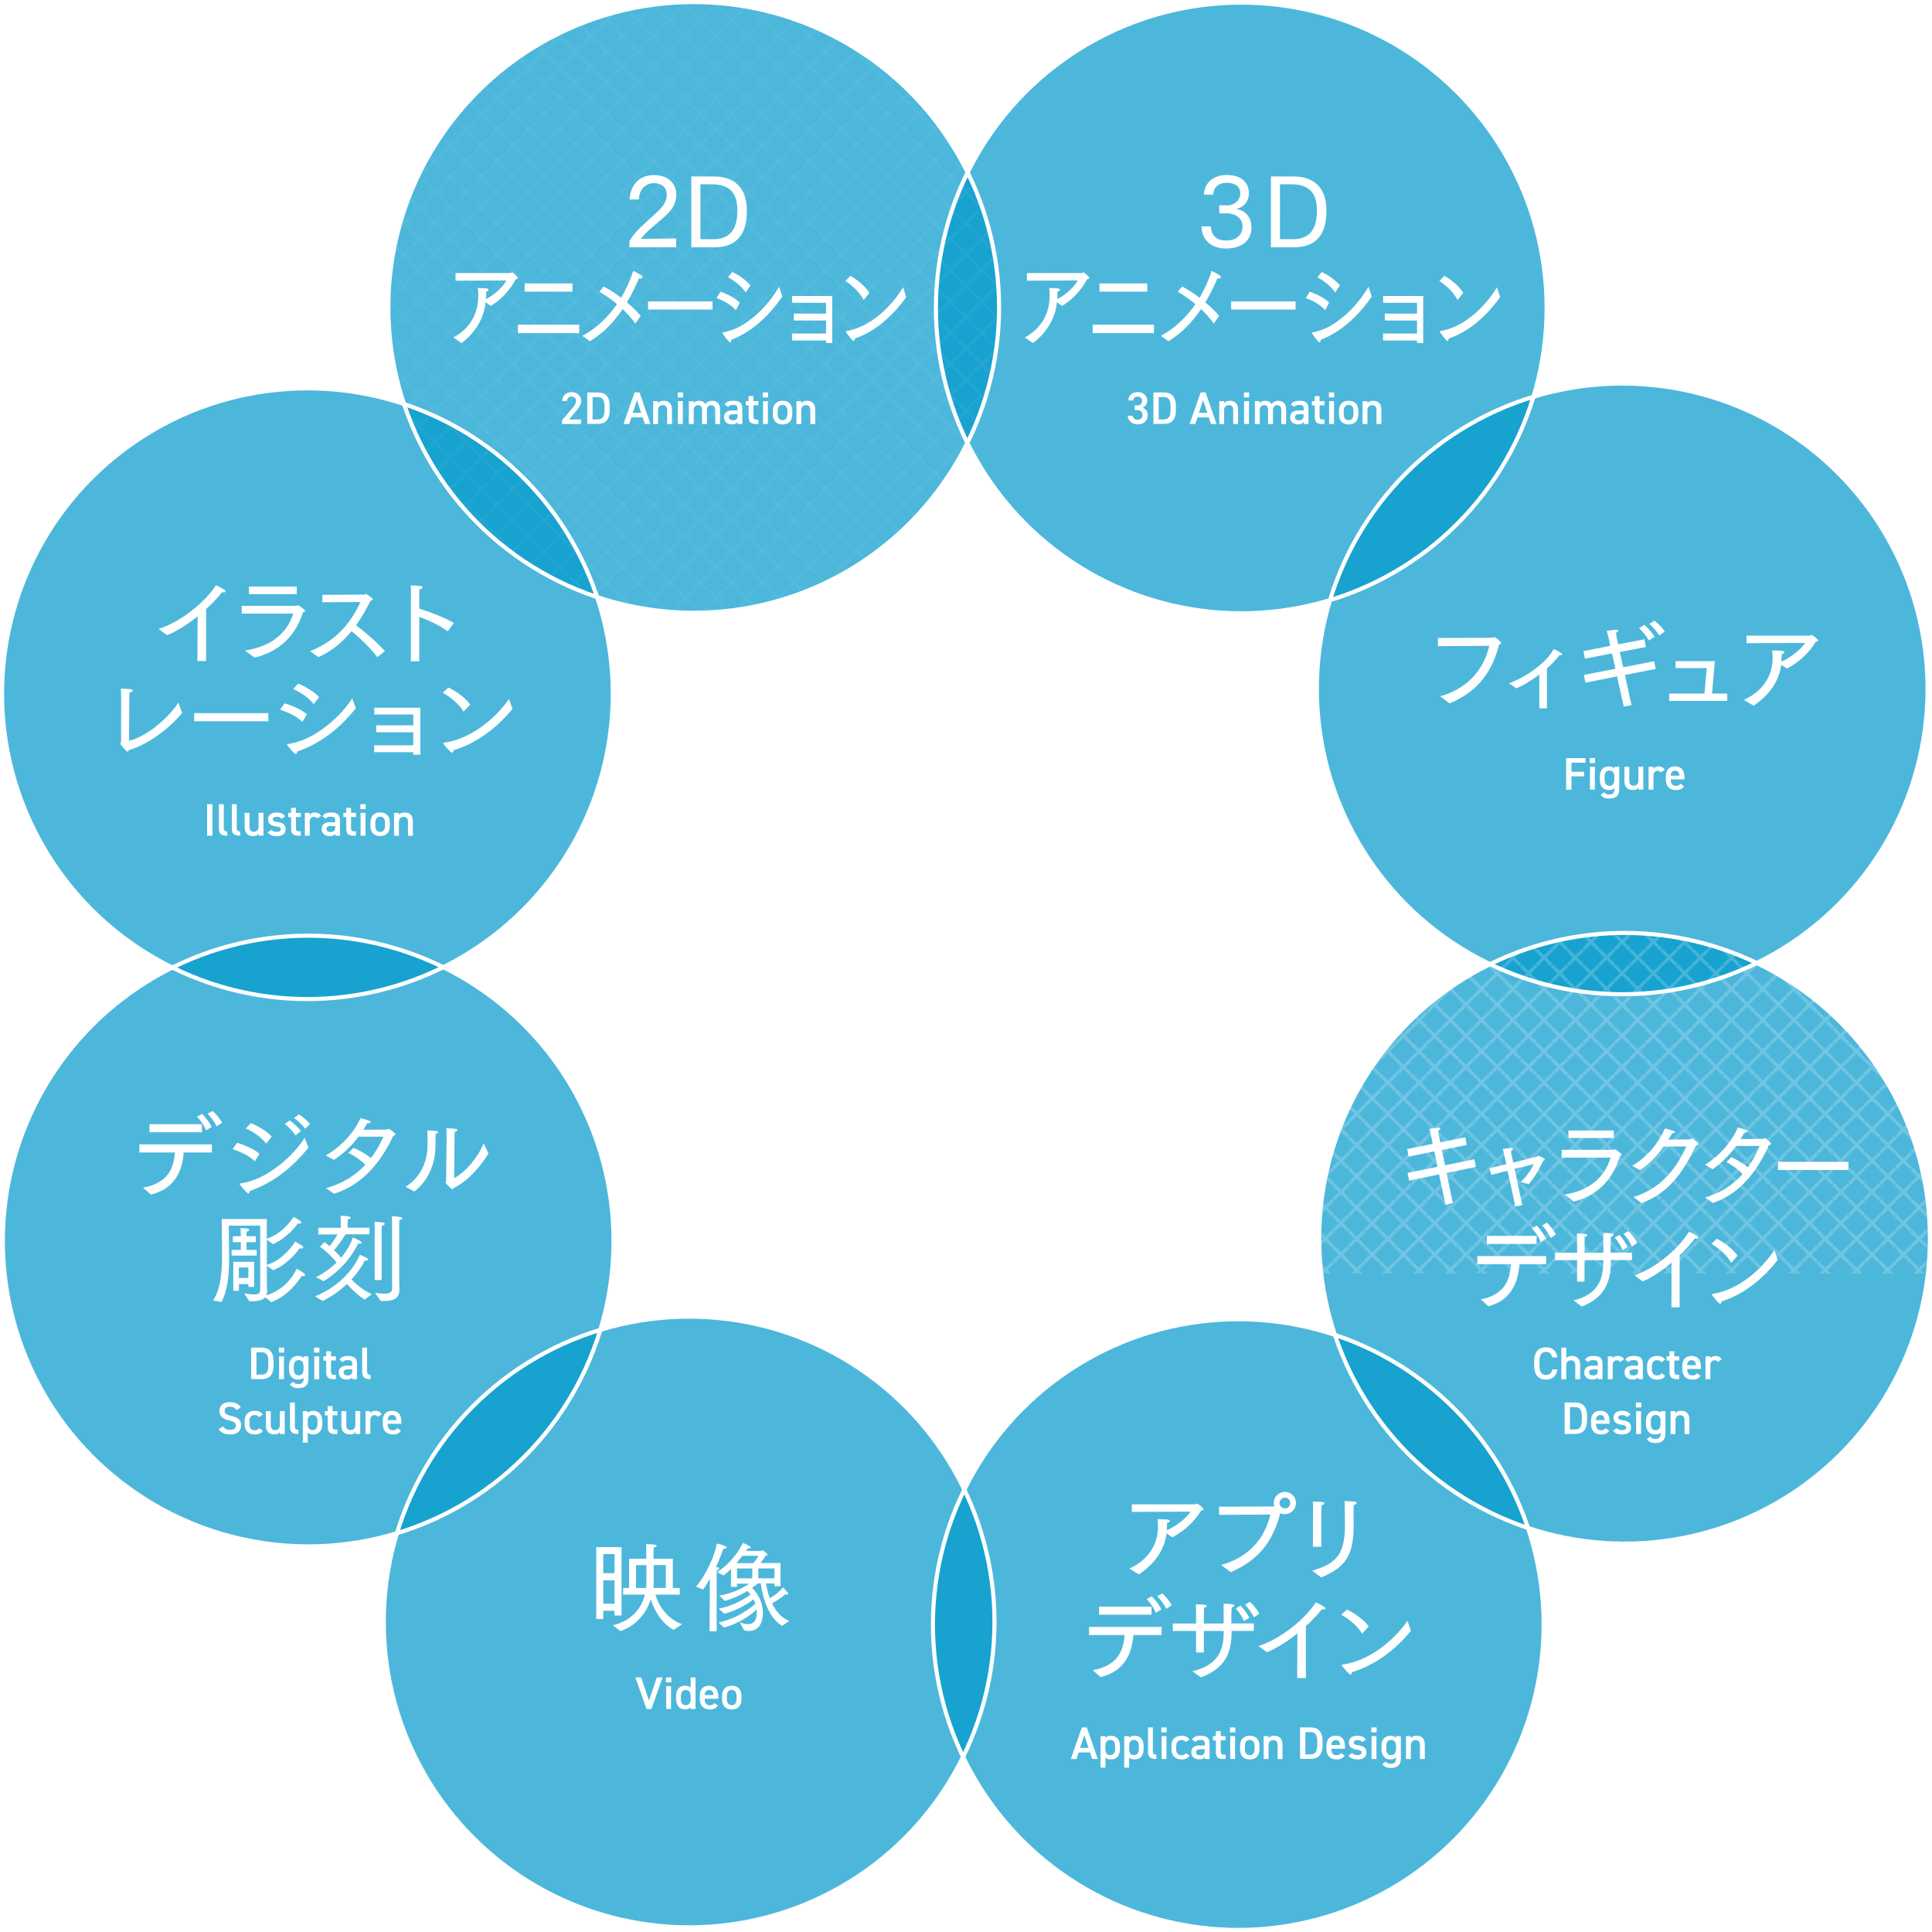 <?xml version="1.0" encoding="UTF-8"?>
<svg id="_レイヤー_2" data-name="レイヤー 2" xmlns="http://www.w3.org/2000/svg" xmlns:xlink="http://www.w3.org/1999/xlink" viewBox="0 0 253.58 253.58">
  <defs>
    <style>
      .cls-1, .cls-2 {
        fill: none;
      }

      .cls-3 {
        fill: url(#_新規パターンスウォッチ_1);
        opacity: .2;
      }

      .cls-4 {
        filter: url(#drop-shadow-1);
      }

      .cls-5 {
        filter: url(#drop-shadow-3);
      }

      .cls-6 {
        filter: url(#drop-shadow-2);
      }

      .cls-7 {
        filter: url(#drop-shadow-9);
      }

      .cls-8 {
        filter: url(#drop-shadow-6);
      }

      .cls-9 {
        filter: url(#drop-shadow-7);
      }

      .cls-10 {
        filter: url(#drop-shadow-8);
      }

      .cls-11 {
        filter: url(#drop-shadow-5);
      }

      .cls-12 {
        filter: url(#drop-shadow-4);
      }

      .cls-13 {
        fill: #09c;
        opacity: .7;
      }

      .cls-14 {
        filter: url(#drop-shadow-13);
      }

      .cls-15 {
        filter: url(#drop-shadow-16);
      }

      .cls-16 {
        filter: url(#drop-shadow-14);
      }

      .cls-17 {
        filter: url(#drop-shadow-12);
      }

      .cls-18 {
        filter: url(#drop-shadow-11);
      }

      .cls-19 {
        filter: url(#drop-shadow-10);
      }

      .cls-20 {
        filter: url(#drop-shadow-15);
      }

      .cls-21 {
        fill: #fff;
      }

      .cls-2 {
        stroke: #fff;
        stroke-miterlimit: 10;
        stroke-width: .54px;
      }
    </style>
    <pattern id="_新規パターンスウォッチ_1" data-name="新規パターンスウォッチ 1" x="0" y="0" width="28.35" height="28.35" patternTransform="translate(-2485.67 -1728.01) rotate(45) scale(.1)" patternUnits="userSpaceOnUse" viewBox="0 0 28.35 28.35">
      <g>
        <rect class="cls-1" width="28.35" height="28.35"/>
        <rect class="cls-21" x="12.05" width="4.25" height="28.35"/>
        <polygon class="cls-21" points="0 16.3 0 12.05 28.35 12.05 28.35 16.3 0 16.3"/>
      </g>
    </pattern>
    <filter id="drop-shadow-1" x="13.82" y="141.49" width="54.72" height="34.08" filterUnits="userSpaceOnUse">
      <feOffset dx="0" dy="0"/>
      <feGaussianBlur result="blur" stdDeviation="1.41"/>
      <feFlood flood-color="#09c" flood-opacity=".9"/>
      <feComposite in2="blur" operator="in"/>
      <feComposite in="SourceGraphic"/>
    </filter>
    <filter id="drop-shadow-2" x="25.28" y="173.36" width="30.96" height="19.44" filterUnits="userSpaceOnUse">
      <feOffset dx="0" dy="0"/>
      <feGaussianBlur result="blur-2" stdDeviation="1.11"/>
      <feFlood flood-color="#09c" flood-opacity=".9"/>
      <feComposite in2="blur-2" operator="in"/>
      <feComposite in="SourceGraphic"/>
    </filter>
    <filter id="drop-shadow-3" x="55.1" y="18.61" width="68.4" height="30.96" filterUnits="userSpaceOnUse">
      <feOffset dx="0" dy="0"/>
      <feGaussianBlur result="blur-3" stdDeviation="1.41"/>
      <feFlood flood-color="#09c" flood-opacity=".9"/>
      <feComposite in2="blur-3" operator="in"/>
      <feComposite in="SourceGraphic"/>
    </filter>
    <filter id="drop-shadow-4" x="70.4" y="48.08" width="40.08" height="11.04" filterUnits="userSpaceOnUse">
      <feOffset dx="0" dy="0"/>
      <feGaussianBlur result="blur-4" stdDeviation="1.11"/>
      <feFlood flood-color="#09c" flood-opacity=".9"/>
      <feComposite in2="blur-4" operator="in"/>
      <feComposite in="SourceGraphic"/>
    </filter>
    <filter id="drop-shadow-5" x="130.22" y="18.61" width="71.28" height="30.96" filterUnits="userSpaceOnUse">
      <feOffset dx="0" dy="0"/>
      <feGaussianBlur result="blur-5" stdDeviation="1.41"/>
      <feFlood flood-color="#09c" flood-opacity=".9"/>
      <feComposite in2="blur-5" operator="in"/>
      <feComposite in="SourceGraphic"/>
    </filter>
    <filter id="drop-shadow-6" x="144.56" y="48.08" width="40.32" height="11.04" filterUnits="userSpaceOnUse">
      <feOffset dx="0" dy="0"/>
      <feGaussianBlur result="blur-6" stdDeviation="1.11"/>
      <feFlood flood-color="#09c" flood-opacity=".9"/>
      <feComposite in2="blur-6" operator="in"/>
      <feComposite in="SourceGraphic"/>
    </filter>
    <filter id="drop-shadow-7" x="184.46" y="77.17" width="58.8" height="20.4" filterUnits="userSpaceOnUse">
      <feOffset dx="0" dy="0"/>
      <feGaussianBlur result="blur-7" stdDeviation="1.41"/>
      <feFlood flood-color="#09c" flood-opacity=".9"/>
      <feComposite in2="blur-7" operator="in"/>
      <feComposite in="SourceGraphic"/>
    </filter>
    <filter id="drop-shadow-8" x="202.16" y="96.08" width="22.32" height="12.24" filterUnits="userSpaceOnUse">
      <feOffset dx="0" dy="0"/>
      <feGaussianBlur result="blur-8" stdDeviation="1.11"/>
      <feFlood flood-color="#09c" flood-opacity=".9"/>
      <feComposite in2="blur-8" operator="in"/>
      <feComposite in="SourceGraphic"/>
    </filter>
    <filter id="drop-shadow-9" x="138.62" y="191.41" width="51.12" height="33.36" filterUnits="userSpaceOnUse">
      <feOffset dx="0" dy="0"/>
      <feGaussianBlur result="blur-9" stdDeviation="1.41"/>
      <feFlood flood-color="#09c" flood-opacity=".9"/>
      <feComposite in2="blur-9" operator="in"/>
      <feComposite in="SourceGraphic"/>
    </filter>
    <filter id="drop-shadow-10" x="137.12" y="223.28" width="53.52" height="12.24" filterUnits="userSpaceOnUse">
      <feOffset dx="0" dy="0"/>
      <feGaussianBlur result="blur-10" stdDeviation="1.11"/>
      <feFlood flood-color="#09c" flood-opacity=".9"/>
      <feComposite in2="blur-10" operator="in"/>
      <feComposite in="SourceGraphic"/>
    </filter>
    <filter id="drop-shadow-11" x="73.82" y="198.13" width="34.32" height="20.4" filterUnits="userSpaceOnUse">
      <feOffset dx="0" dy="0"/>
      <feGaussianBlur result="blur-11" stdDeviation="1.41"/>
      <feFlood flood-color="#09c" flood-opacity=".9"/>
      <feComposite in2="blur-11" operator="in"/>
      <feComposite in="SourceGraphic"/>
    </filter>
    <filter id="drop-shadow-12" x="80" y="216.8" width="20.88" height="11.04" filterUnits="userSpaceOnUse">
      <feOffset dx="0" dy="0"/>
      <feGaussianBlur result="blur-12" stdDeviation="1.11"/>
      <feFlood flood-color="#09c" flood-opacity=".9"/>
      <feComposite in2="blur-12" operator="in"/>
      <feComposite in="SourceGraphic"/>
    </filter>
    <filter id="drop-shadow-13" x="23.84" y="102.08" width="33.84" height="11.28" filterUnits="userSpaceOnUse">
      <feOffset dx="0" dy="0"/>
      <feGaussianBlur result="blur-13" stdDeviation="1.11"/>
      <feFlood flood-color="#09c" flood-opacity=".9"/>
      <feComposite in2="blur-13" operator="in"/>
      <feComposite in="SourceGraphic"/>
    </filter>
    <filter id="drop-shadow-14" x="11.42" y="72.37" width="60.48" height="31.2" filterUnits="userSpaceOnUse">
      <feOffset dx="0" dy="0"/>
      <feGaussianBlur result="blur-14" stdDeviation="1.41"/>
      <feFlood flood-color="#09c" flood-opacity=".9"/>
      <feComposite in2="blur-14" operator="in"/>
      <feComposite in="SourceGraphic"/>
    </filter>
    <filter id="drop-shadow-15" x="180.38" y="143.65" width="66.72" height="32.4" filterUnits="userSpaceOnUse">
      <feOffset dx="0" dy="0"/>
      <feGaussianBlur result="blur-15" stdDeviation="1.41"/>
      <feFlood flood-color="#09c" flood-opacity=".9"/>
      <feComposite in2="blur-15" operator="in"/>
      <feComposite in="SourceGraphic"/>
    </filter>
    <filter id="drop-shadow-16" x="197.84" y="173.36" width="31.68" height="19.44" filterUnits="userSpaceOnUse">
      <feOffset dx="0" dy="0"/>
      <feGaussianBlur result="blur-16" stdDeviation="1.11"/>
      <feFlood flood-color="#09c" flood-opacity=".9"/>
      <feComposite in2="blur-16" operator="in"/>
      <feComposite in="SourceGraphic"/>
    </filter>
  </defs>
  <g id="_レイアウト" data-name="レイアウト">
    <g>
      <circle class="cls-13" cx="213.23" cy="162.53" r="40.08"/>
      <circle class="cls-13" cx="91.05" cy="40.35" r="40.08"/>
      <circle class="cls-13" cx="162.92" cy="40.42" r="40.08"/>
      <circle class="cls-13" cx="212.92" cy="90.42" r="40.08"/>
      <circle class="cls-13" cx="40.45" cy="162.89" r="40.08"/>
      <circle class="cls-13" cx="162.53" cy="213.23" r="40.08"/>
      <circle class="cls-13" cx="90.45" cy="212.89" r="40.08"/>
      <circle class="cls-13" cx="40.35" cy="91.05" r="40.08"/>
    </g>
    <g>
      <g>
        <path class="cls-21" d="M106.37,117.29l1.84-5.29h1.03l1.84,5.29h-1.14l-.32-1h-1.77l-.32,1h-1.15ZM108.12,115.39h1.2l-.6-1.86-.6,1.86Z"/>
        <path class="cls-21" d="M115.77,112.01v5.29h-.9l-2.06-3.27v3.27h-1.02v-5.29h.89l2.07,3.32v-3.32h1.02Z"/>
        <path class="cls-21" d="M118.19,117.29h-1.07v-5.29h1.07v5.29Z"/>
        <path class="cls-21" d="M122.03,114.89l1.47-2.88h1.02v5.29h-1.03v-3.28l-1.15,2.33h-.65l-1.13-2.31v3.26h-1.02v-5.29h1l1.49,2.88Z"/>
        <path class="cls-21" d="M125.23,117.29l1.84-5.29h1.03l1.84,5.29h-1.14l-.32-1h-1.77l-.32,1h-1.15ZM126.99,115.39h1.2l-.6-1.86-.6,1.86Z"/>
        <path class="cls-21" d="M134.19,112.01v.91h-1.46v4.37h-1.07v-4.37h-1.46v-.91h3.98Z"/>
        <path class="cls-21" d="M136.14,117.29h-1.07v-5.29h1.07v5.29Z"/>
        <path class="cls-21" d="M139.35,117.36c-1.19,0-2.02-.72-2.02-2.34v-.75c0-1.63.83-2.34,2.02-2.34s2.03.7,2.03,2.34v.75c0,1.62-.83,2.34-2.03,2.34ZM138.4,115.03c0,1.01.33,1.43.95,1.43s.96-.42.96-1.43v-.75c0-1.01-.34-1.43-.96-1.43s-.95.42-.95,1.43v.75Z"/>
        <path class="cls-21" d="M146.46,112.01v5.29h-.9l-2.06-3.27v3.27h-1.02v-5.29h.89l2.07,3.32v-3.32h1.02Z"/>
        <path class="cls-21" d="M120.28,127.05l1.84-5.29h1.03l1.84,5.29h-1.14l-.32-1h-1.77l-.32,1h-1.15ZM122.03,125.14h1.2l-.6-1.86-.6,1.86Z"/>
        <path class="cls-21" d="M129.68,121.76v5.29h-.9l-2.06-3.27v3.27h-1.02v-5.29h.89l2.07,3.32v-3.32h1.02Z"/>
        <path class="cls-21" d="M130.96,127.05v-5.29h1.88c1.2,0,2.03.61,2.03,2.3v.69c0,1.68-.83,2.3-2.03,2.3h-1.88ZM133.79,124.75v-.69c0-.91-.25-1.39-.96-1.39h-.8v3.47h.8c.71,0,.96-.48.96-1.39Z"/>
        <path class="cls-21" d="M108.57,133.16c-.1-.5-.39-.8-.91-.8-.62,0-.95.42-.95,1.43v.75c0,.98.33,1.43.95,1.43.54,0,.8-.27.91-.8h1.02c-.18,1.19-.84,1.71-1.93,1.71-1.19,0-2.02-.72-2.02-2.34v-.75c0-1.63.83-2.34,2.02-2.34,1.05,0,1.76.55,1.94,1.71h-1.03Z"/>
        <path class="cls-21" d="M111.65,133.62h1.83v-2.1h1.07v5.29h-1.07v-2.28h-1.83v2.28h-1.07v-5.29h1.07v2.1Z"/>
        <path class="cls-21" d="M115.28,136.8l1.84-5.29h1.03l1.84,5.29h-1.14l-.32-1h-1.77l-.32,1h-1.15ZM117.03,134.89h1.2l-.6-1.86-.6,1.86Z"/>
        <path class="cls-21" d="M123.58,136.8l-.95-2.08h-.86v2.08h-1.07v-5.29h1.89c1.22,0,1.98.54,1.98,1.62,0,.71-.33,1.18-.9,1.42l1.1,2.25h-1.18ZM122.5,133.82c.64,0,1-.14,1-.69s-.37-.7-1-.7h-.72v1.39h.72Z"/>
        <path class="cls-21" d="M125.1,136.8l1.84-5.29h1.03l1.84,5.29h-1.14l-.32-1h-1.77l-.32,1h-1.15ZM126.86,134.89h1.2l-.6-1.86-.6,1.86Z"/>
        <path class="cls-21" d="M133.3,133.16c-.1-.5-.39-.8-.91-.8-.62,0-.95.42-.95,1.43v.75c0,.98.33,1.43.95,1.43.54,0,.8-.27.91-.8h1.02c-.18,1.19-.84,1.71-1.93,1.71-1.19,0-2.02-.72-2.02-2.34v-.75c0-1.63.83-2.34,2.02-2.34,1.05,0,1.76.55,1.94,1.71h-1.03Z"/>
        <path class="cls-21" d="M138.83,131.52v.91h-1.46v4.37h-1.07v-4.37h-1.46v-.91h3.98Z"/>
        <path class="cls-21" d="M142.93,131.52v.91h-2.22v1.19h1.99v.9h-1.99v1.38h2.22v.9h-3.29v-5.29h3.29Z"/>
        <path class="cls-21" d="M146.78,136.8l-.95-2.08h-.86v2.08h-1.07v-5.29h1.89c1.22,0,1.98.54,1.98,1.62,0,.71-.33,1.18-.9,1.42l1.1,2.25h-1.18ZM145.7,133.82c.64,0,1-.14,1-.69s-.37-.7-1-.7h-.72v1.39h.72Z"/>
        <path class="cls-21" d="M115.12,146.56v-5.29h1.88c1.2,0,2.03.61,2.03,2.3v.69c0,1.68-.83,2.3-2.03,2.3h-1.88ZM117.95,144.26v-.69c0-.91-.25-1.39-.96-1.39h-.8v3.47h.8c.71,0,.96-.48.96-1.39Z"/>
        <path class="cls-21" d="M123.42,141.27v.91h-2.22v1.19h1.99v.9h-1.99v1.38h2.22v.9h-3.29v-5.29h3.29Z"/>
        <path class="cls-21" d="M127.14,142.64c-.23-.36-.51-.54-1.04-.54-.48,0-.74.22-.74.58,0,.41.34.6,1.04.77,1.1.28,1.6.69,1.6,1.62,0,.87-.58,1.54-1.82,1.54-.93,0-1.57-.25-2.04-.87l.82-.57c.28.35.61.53,1.15.53.61,0,.82-.27.82-.59,0-.37-.22-.57-1.08-.8-1.04-.28-1.56-.77-1.56-1.65s.55-1.49,1.81-1.49c.84,0,1.48.28,1.85.87l-.8.57Z"/>
        <path class="cls-21" d="M130.17,146.56h-1.07v-5.29h1.07v5.29Z"/>
        <path class="cls-21" d="M135.33,143.81v.48c0,1.62-.75,2.34-1.95,2.34s-2.02-.72-2.02-2.34v-.67c0-1.71.83-2.41,2.02-2.41,1.11,0,1.78.63,1.94,1.71h-1.03c-.09-.48-.38-.8-.91-.8-.62,0-.95.42-.95,1.43v.75c0,1.01.33,1.43.95,1.43s.85-.38.91-1.01h-.89v-.9h1.92Z"/>
        <path class="cls-21" d="M140.41,141.27v5.29h-.9l-2.06-3.27v3.27h-1.02v-5.29h.89l2.07,3.32v-3.32h1.02Z"/>
      </g>
      <circle class="cls-3" cx="213.23" cy="162.53" r="40.08"/>
      <circle class="cls-3" cx="91.05" cy="40.35" r="40.08"/>
      <circle class="cls-3" cx="162.92" cy="40.42" r="40.08"/>
      <circle class="cls-3" cx="212.92" cy="90.42" r="40.08"/>
      <circle class="cls-3" cx="40.45" cy="162.89" r="40.08"/>
      <circle class="cls-3" cx="162.53" cy="213.23" r="40.08"/>
      <circle class="cls-3" cx="90.45" cy="212.89" r="40.08"/>
      <circle class="cls-3" cx="40.35" cy="91.05" r="40.08"/>
      <g>
        <circle class="cls-2" cx="213.23" cy="162.53" r="40.08"/>
        <circle class="cls-2" cx="91.05" cy="40.35" r="40.08"/>
        <circle class="cls-2" cx="162.92" cy="40.42" r="40.08"/>
        <circle class="cls-2" cx="212.92" cy="90.42" r="40.08"/>
        <circle class="cls-2" cx="40.45" cy="162.89" r="40.08"/>
        <circle class="cls-2" cx="162.53" cy="213.23" r="40.08"/>
        <circle class="cls-2" cx="90.45" cy="212.89" r="40.08"/>
        <circle class="cls-2" cx="40.35" cy="91.05" r="40.08"/>
      </g>
      <g>
        <g class="cls-4">
          <path class="cls-21" d="M18.76,155.89c3.42-.63,4.04-2.69,4.2-4.62h-4.67v-1.06h9.52v1.06h-3.7c-.14,1.96-.89,4.72-4.31,5.52l-1.03-.91ZM19.62,147.55h6.88v1.06h-6.88v-1.06ZM26.53,146.21c.18.17.98,1.06,1.25,1.72l-.74.43c-.24-.66-.75-1.34-1.19-1.8l.68-.36ZM27.91,145.81c.23.2.94.93,1.24,1.56l-.73.46c-.24-.55-.77-1.25-1.17-1.65l.66-.37Z"/>
          <path class="cls-21" d="M31.13,150c.99.28,2.25.84,2.92,1.43l-.59,1c-.79-.77-1.81-1.22-2.93-1.61l.6-.82ZM40.48,150.62c-1.99,2.53-4.61,4.64-7.69,5.69-.03.17-.09.34-.2.34-.18,0-1.1-1.14-1.12-1.17-.01-.03-.03-.05-.03-.08s.03-.05.09-.06c.89-.15,1.81-.41,2.73-.87,2.17-1.08,4.3-2.95,5.74-5.13l.48,1.28ZM32.92,147.41c.98.38,2.13,1.1,2.74,1.76l-.71.93c-.64-.84-1.73-1.56-2.68-1.99l.65-.7ZM38.02,147.07c.32.2,1.03.77,1.47,1.39l-.7.56c-.27-.43-.92-1.15-1.42-1.49l.65-.46ZM39.24,146.26c.36.22,1.14.83,1.45,1.29l-.66.59c-.32-.48-.94-1.06-1.43-1.4l.64-.47Z"/>
          <path class="cls-21" d="M42.77,155.95c2.27-.61,3.93-1.73,5.18-3.07-.64-.65-1.39-1.15-2.22-1.57l.68-.66c.5.22,1.49.7,2.28,1.35.69-.89,1.21-1.85,1.63-2.81h-3.25c-1.08,1.43-2.25,2.39-3.24,3.05l-1.07-.59c2.1-1.16,3.83-3.21,4.55-4.89.22.06.79.19,1.1.32.17.06.24.14.24.2,0,.09-.17.15-.36.15h-.09c-.17.29-.34.59-.52.85,1.29,0,3.06-.01,3.13-.03.13-.04.15-.09.22-.09.11,0,.87.56.87.74,0,.09-.1.14-.28.18-1.36,2.86-3.62,6.31-7.79,7.6l-1.05-.75Z"/>
          <path class="cls-21" d="M53.21,155.77c1.91-1.15,2.9-3.25,2.9-5.37v-.79c0-.43,0-.97-.04-1.24,1.12,0,1.43.09,1.43.24,0,.08-.11.18-.33.22-.01.56-.01.97-.01,1.31v.17c0,3.06-1.43,5.05-2.78,6.08l-1.16-.63ZM59.61,154.64c1.62-.85,3.32-3.05,3.86-4.59l.64,1.33c-.87,1.51-2.56,3.56-4.59,4.57-.03.09-.05.15-.11.15-.2,0-.93-.83-.93-.87,0-.08.08-.13.08-.29,0-1.06.06-5.79.06-5.79,0-.24-.01-.77-.04-1.07,1.44.08,1.45.09,1.45.24,0,.09-.1.19-.34.22-.03.36-.03.88-.03.88l-.05,5.23Z"/>
          <path class="cls-21" d="M27.94,170.74c1.16-1.76,1.2-4.2,1.2-6.38,0-1.68-.04-4.36-.04-4.36h5.92v2.58c2.22-.7,3.51-2.86,3.51-2.86,0,0,.46.24.79.47.17.11.23.2.23.28s-.1.13-.24.13c-.06,0-.13,0-.2-.03-.13.18-1.36,1.89-3.29,2.73l-.79-.6v3.32c2.3-.69,3.71-3.05,3.71-3.05,0,0,.64.34.84.48.15.11.22.2.22.28,0,.09-.13.15-.28.15-.06,0-.13-.01-.19-.03-.13.19-1.53,2.1-3.47,2.87l-.83-.59v1.49c0,.88.01,1.59.03,1.8v.09c0,.2-.04.38-.1.52,2.99-.96,3.98-3.52,3.98-3.52,0,0,.68.41.88.55.17.13.23.22.23.29,0,.1-.11.15-.28.15-.05,0-.11-.01-.18-.03-.98,1.53-2.3,2.81-3.99,3.44l-.79-.64c-.37.43-1.06.52-1.77.52h-.32l-.66-1.02c.56.09.97.13,1.29.13.57,0,.78-.17.8-.59v-8.44h-4.12s.04,2.96.04,4.22c0,1.76-.08,4.01-.98,5.79l-1.12-.18ZM30.4,164.05h1.21v-1.01h-1.05v-.78h1.05v-.2s-.01-.52-.04-.87c0,0,.54.04.88.06.14.01.27.09.27.18,0,.08-.09.17-.34.22-.03.15-.03.52-.03.52v.09h1.22v.78h-1.22v1.01h1.35v.75h-3.3v-.75ZM30.62,165.62h2.74v3.29h-.75v-.37h-1.25v.88h-.74v-3.8ZM32.6,167.74v-1.38h-1.25v1.38h1.25Z"/>
          <path class="cls-21" d="M41.34,170.15c2.51-.98,4.86-3.04,5.89-5.46.94.37,1.11.54,1.11.61,0,.09-.14.15-.28.15-.05,0-.11,0-.17-.03-.4.83-1.01,1.7-1.76,2.51.45.46,1.45,1.39,2.67,1.94l-.94.7c-.91-.54-1.84-1.51-2.32-2.04-.96.89-2.05,1.68-3.19,2.23l-1.01-.62ZM41.48,167.63c1.01-.51,1.93-1.17,2.7-1.93-.34-.42-1.17-1.35-2.19-2.07l.6-.61c.23.17.46.34.66.54.4-.45.78-1.07,1.06-1.54h-2.53v-.87h2.95v-.93s-.01-.4-.03-.64c1.2,0,1.33.17,1.33.25,0,.08-.11.17-.37.2-.01.11-.03.4-.03.4v.71h2.87v.87h-3.14c-.18.27-.88,1.4-1.53,2.07.4.38.73.74.94.98.73-.84,1.26-1.75,1.54-2.64.93.37,1.15.56,1.15.68,0,.09-.11.14-.27.14-.05,0-.11-.01-.17-.03-.66,1.33-2.02,3.41-4.54,4.95l-1.02-.54ZM49.19,161.25s-.01-.68-.04-.88c.2,0,.7.04,1.07.08.17.01.27.1.27.19s-.1.18-.37.23c-.01.11-.03.46-.03.46v6.68h-.91v-6.76ZM49.23,169.69c.41.05.84.11,1.22.11.57,0,1.01-.14,1.01-.65v-8.69s-.01-.62-.04-.83c.85.04,1.38.1,1.38.29,0,.08-.11.17-.37.22-.01.11-.03.36-.03.36v7.49c0,.63.03,1.1.03,1.17v.09c0,1.39-1.12,1.51-2.18,1.51h-.29l-.73-1.07Z"/>
        </g>
        <g class="cls-6">
          <g>
            <path class="cls-21" d="M32.96,181.02v-4.14h1.4c.93,0,1.55.5,1.55,1.82v.49c0,1.33-.62,1.82-1.55,1.82h-1.4ZM35.22,179.2v-.49c0-.85-.26-1.22-.86-1.22h-.7v2.93h.7c.59,0,.86-.37.86-1.22Z"/>
            <path class="cls-21" d="M36.6,176.88h.7v.65h-.7v-.65ZM36.63,178.02h.64v3h-.64v-3Z"/>
            <path class="cls-21" d="M39.84,178.02h.64v2.94c0,.92-.53,1.24-1.31,1.24-.54,0-.88-.14-1.12-.52l.45-.32c.13.2.32.3.65.3.48,0,.69-.2.69-.69v-.14c-.16.17-.4.25-.72.25-.8,0-1.19-.57-1.19-1.36v-.41c0-.86.47-1.34,1.19-1.34.32,0,.56.1.72.26v-.21ZM39.84,179.69v-.35c0-.52-.21-.82-.64-.82s-.64.29-.64.82v.35c0,.47.18.83.64.83s.64-.37.64-.83Z"/>
            <path class="cls-21" d="M41.22,176.88h.7v.65h-.7v-.65ZM41.25,178.02h.64v3h-.64v-3Z"/>
            <path class="cls-21" d="M42.43,178.02h.38v-.66h.64v.66h.64v.55h-.64v1.37c0,.35.05.5.39.5h.25v.58h-.29c-.72,0-.98-.25-.98-.95v-1.49h-.38v-.55Z"/>
            <path class="cls-21" d="M45.58,179.25h.65v-.25c0-.38-.14-.48-.59-.48-.32,0-.49.04-.63.27l-.46-.32c.22-.35.54-.5,1.13-.5.77,0,1.18.24,1.18,1.04v2.01h-.63v-.28c-.14.23-.33.33-.7.33-.66,0-1.07-.34-1.07-.94,0-.64.47-.89,1.12-.89ZM46.23,179.74h-.6c-.38,0-.53.13-.53.4s.2.39.51.39c.39,0,.62-.12.62-.64v-.14Z"/>
            <path class="cls-21" d="M47.54,176.88h.64v3.05c0,.32.06.53.46.53v.56c-.78,0-1.1-.25-1.1-.94v-3.2Z"/>
            <path class="cls-21" d="M31.06,185.08c-.2-.28-.43-.45-.89-.45-.43,0-.68.19-.68.54,0,.4.31.55.89.68.83.18,1.27.49,1.27,1.24,0,.62-.41,1.19-1.41,1.19-.71,0-1.21-.22-1.55-.68l.55-.38c.25.29.49.45.97.45.57,0,.75-.25.75-.55,0-.33-.19-.53-.91-.69-.8-.17-1.25-.55-1.25-1.25,0-.62.41-1.15,1.38-1.15.66,0,1.12.22,1.42.68l-.53.38Z"/>
            <path class="cls-21" d="M34.5,187.77c-.2.35-.55.51-1.07.51-.84,0-1.32-.54-1.32-1.36v-.41c0-.86.49-1.34,1.34-1.34.46,0,.83.17,1.04.49l-.49.34c-.11-.16-.31-.27-.56-.27-.47,0-.7.3-.7.82v.35c0,.47.17.83.7.83.25,0,.46-.09.57-.29l.49.34Z"/>
            <path class="cls-21" d="M37.37,188.22h-.63v-.27c-.14.22-.32.32-.74.32-.62,0-1.1-.32-1.1-1.18v-1.87h.64v1.8c0,.53.24.68.58.68.4,0,.61-.26.61-.68v-1.81h.64v3Z"/>
            <path class="cls-21" d="M38.06,184.08h.64v3.05c0,.32.06.53.46.53v.56c-.78,0-1.1-.25-1.1-.94v-3.2Z"/>
            <path class="cls-21" d="M42.3,186.92c0,.78-.38,1.36-1.18,1.36-.35,0-.58-.08-.73-.25v1.33h-.64v-4.14h.64v.24c.15-.19.39-.29.73-.29.72,0,1.18.49,1.18,1.34v.41ZM41.67,186.89v-.35c0-.52-.21-.82-.64-.82s-.63.29-.64.78v.38c0,.47.15.83.64.83.46,0,.64-.37.64-.83Z"/>
            <path class="cls-21" d="M42.63,185.22h.38v-.66h.64v.66h.64v.55h-.64v1.37c0,.35.05.5.39.5h.25v.58h-.29c-.72,0-.98-.25-.98-.95v-1.49h-.38v-.55Z"/>
            <path class="cls-21" d="M47.28,188.22h-.63v-.27c-.14.22-.32.32-.74.32-.62,0-1.1-.32-1.1-1.18v-1.87h.64v1.8c0,.53.24.68.58.68.4,0,.61-.26.61-.68v-1.81h.64v3Z"/>
            <path class="cls-21" d="M49.59,185.97c-.1-.14-.23-.23-.43-.23-.32,0-.55.24-.55.67v1.81h-.64v-3h.63v.27c.11-.17.32-.32.67-.32.38,0,.65.15.83.44l-.51.36Z"/>
            <path class="cls-21" d="M52.62,187.77c-.21.37-.55.51-1.07.51-.86,0-1.31-.56-1.31-1.36v-.41c0-.88.43-1.34,1.22-1.34s1.21.49,1.21,1.38v.33h-1.79c0,.48.18.85.65.85.35,0,.5-.11.62-.29l.48.34ZM50.88,186.39h1.15c-.02-.44-.2-.66-.57-.66s-.55.25-.58.66Z"/>
          </g>
        </g>
      </g>
      <g>
        <g class="cls-5">
          <path class="cls-21" d="M82.62,31.61c.15-.24.44-.66.87-1.16.79-.91,2.08-1.93,3.04-2.9.64-.65.99-1.28.99-1.99,0-.88-.59-1.52-1.72-1.52s-1.91.91-1.95,2.14h-1.22c.13-1.8,1.13-3.2,3.23-3.2s2.91,1.4,2.91,2.5-.44,1.94-1.39,2.82c-.91.83-2.18,1.81-2.81,2.5-.21.22-.39.45-.46.55l4.64-.05v1.15h-6.13v-.84Z"/>
          <path class="cls-21" d="M90.74,23.16h2.94c2.83,0,4.35,1.57,4.35,4.52,0,2.42-.81,4.78-4.29,4.78h-3v-9.3ZM93.65,31.4c2.68,0,3.13-2.05,3.13-3.74,0-1.52-.36-3.47-3.34-3.47h-1.51v7.21h1.73Z"/>
          <path class="cls-21" d="M59.52,44.28c2.23-1.17,3.26-3.21,3.26-5.51,0-.32-.01-.64-.06-.97,0,0,.91.03,1.11.05.21.04.3.11.3.19,0,.1-.13.2-.32.25,0,.29-.02.55-.02.82,0,.05-.01.1-.01.15.94-.47,2.21-1.51,2.68-2.45l-6.67.03v-1h7.23c.09-.01.13-.1.21-.1.09,0,.74.57.74.74,0,.1-.13.17-.29.18-.67,1.33-1.89,2.67-3.27,3.5l-.67-.5c-.23,2.27-1.49,4.11-3.15,5.37l-1.09-.75Z"/>
          <path class="cls-21" d="M67.98,42.61h8.04v1.12h-8.04v-1.12ZM68.87,37.2h6.27v1.08h-6.27v-1.08Z"/>
          <path class="cls-21" d="M76.44,44.08c1.86-1,3.38-2.47,4.54-4.16-.81-.68-1.63-1.24-2.32-1.62l.57-.69c.61.29,1.45.83,2.3,1.47.68-1.14,1.2-2.33,1.58-3.53,0,0,.65.31,1.08.61.09.06.12.14.12.22,0,.09-.08.18-.26.18-.04,0-.11-.01-.18-.03-.44,1.05-.97,2.12-1.59,3.16.71.59,1.35,1.21,1.81,1.76l-.69,1.02c-.48-.66-1.05-1.31-1.68-1.9-1.12,1.66-2.52,3.16-4.29,4.22l-.99-.71Z"/>
          <path class="cls-21" d="M85.06,39.56h8.46v1.07h-8.46v-1.07Z"/>
          <path class="cls-21" d="M94.56,38.29c.87.28,1.95.84,2.54,1.43l-.51,1c-.69-.77-1.58-1.22-2.55-1.61l.52-.82ZM102.69,38.91c-1.73,2.53-4,4.64-6.69,5.69-.02.17-.08.34-.18.34-.16,0-.95-1.14-.98-1.17-.01-.03-.02-.05-.02-.08s.02-.05.08-.06c.78-.15,1.58-.41,2.37-.87,1.89-1.08,3.74-2.95,4.99-5.13l.42,1.28ZM96.11,35.7c.85.38,1.85,1.1,2.39,1.76l-.62.93c-.55-.84-1.51-1.56-2.33-1.99l.57-.7Z"/>
          <path class="cls-21" d="M103.96,43.78h4.46v-1.71h-4.23v-.91h4.23v-1.42h-4.45v-.89h5.26s0,6.17,0,6.17h-.81v-.33h-4.46v-.92Z"/>
          <path class="cls-21" d="M111.63,36.22c.92.47,2,1.43,2.48,2.22l-.75.94c-.54-1.05-1.55-1.96-2.39-2.49l.65-.68ZM118.94,39.01c-1.76,2.45-4.05,4.5-6.73,5.42-.04.22-.1.33-.18.33-.14,0-.89-.99-.99-1.19-.01-.01-.02-.04-.02-.06s.02-.05.08-.06c3.08-.5,5.86-3.14,7.44-5.75l.4,1.31Z"/>
        </g>
        <g class="cls-12">
          <g>
            <path class="cls-21" d="M76.27,55.65h-2.5v-.49l1.42-1.67c.27-.31.42-.58.42-.87,0-.38-.28-.57-.59-.57-.32,0-.57.2-.59.57h-.64c0-.7.56-1.16,1.25-1.16s1.25.48,1.25,1.18c0,.52-.36.93-.62,1.25l-.98,1.17h1.57v.6Z"/>
            <path class="cls-21" d="M77.08,55.65v-4.14h1.4c.93,0,1.55.5,1.55,1.82v.49c0,1.33-.62,1.82-1.55,1.82h-1.4ZM79.34,53.83v-.49c0-.85-.26-1.22-.86-1.22h-.7v2.93h.7c.59,0,.86-.37.86-1.22Z"/>
            <path class="cls-21" d="M81.84,55.65l1.44-4.14h.66l1.44,4.14h-.74l-.28-.86h-1.49l-.28.86h-.74ZM83.05,54.19h1.1l-.55-1.67-.55,1.67Z"/>
            <path class="cls-21" d="M85.74,52.65h.63v.27c.13-.18.35-.32.74-.32.62,0,1.09.31,1.09,1.18v1.88h-.64v-1.8c0-.53-.24-.68-.57-.68-.4,0-.62.27-.62.67v1.81h-.64v-3Z"/>
            <path class="cls-21" d="M88.95,51.51h.7v.65h-.7v-.65ZM88.98,52.65h.64v3h-.64v-3Z"/>
            <path class="cls-21" d="M90.4,52.65h.63v.27c.12-.18.35-.32.7-.32.38,0,.68.15.86.43.2-.27.5-.43.88-.43.65,0,1.04.4,1.04,1.18v1.88h-.64v-1.8c0-.49-.2-.68-.53-.68s-.55.24-.56.64v1.84h-.64v-1.8c0-.51-.22-.68-.53-.68-.33,0-.56.25-.56.67v1.81h-.64v-3Z"/>
            <path class="cls-21" d="M96.15,53.88h.65v-.25c0-.38-.14-.48-.59-.48-.32,0-.49.04-.63.27l-.46-.32c.22-.35.54-.5,1.13-.5.77,0,1.18.24,1.18,1.04v2.01h-.63v-.28c-.14.23-.33.33-.7.33-.66,0-1.07-.34-1.07-.94,0-.64.47-.89,1.12-.89ZM96.8,54.37h-.6c-.38,0-.53.13-.53.4s.2.39.51.39c.39,0,.62-.12.62-.64v-.14Z"/>
            <path class="cls-21" d="M97.87,52.65h.38v-.66h.64v.66h.64v.55h-.64v1.37c0,.35.05.5.39.5h.25v.58h-.29c-.72,0-.98-.25-.98-.95v-1.49h-.38v-.55Z"/>
            <path class="cls-21" d="M100.12,51.51h.7v.65h-.7v-.65ZM100.15,52.65h.64v3h-.64v-3Z"/>
            <path class="cls-21" d="M103.99,54.34c0,.8-.39,1.37-1.27,1.37s-1.28-.54-1.28-1.37v-.38c0-.88.47-1.36,1.28-1.36s1.27.48,1.27,1.36v.38ZM103.35,54.32v-.35c0-.52-.21-.82-.64-.82s-.64.3-.64.82v.35c0,.47.16.83.64.83.46,0,.64-.37.64-.83Z"/>
            <path class="cls-21" d="M104.54,52.65h.63v.27c.13-.18.35-.32.74-.32.62,0,1.09.31,1.09,1.18v1.88h-.64v-1.8c0-.53-.24-.68-.57-.68-.4,0-.62.27-.62.67v1.81h-.64v-3Z"/>
          </g>
        </g>
      </g>
      <g>
        <g class="cls-11">
          <path class="cls-21" d="M158.93,29.71c.06,1.38.93,1.86,2,1.86h.04c1.37,0,2.11-.79,2.11-1.84,0-1.31-1.25-1.73-2.02-1.73h-1.03s0-1.07,0-1.07l.97.03h.05c.95,0,1.74-.65,1.74-1.57s-.7-1.4-1.77-1.4c-1.67,0-1.78,1.31-1.79,1.56h-1.2c0-1.3.97-2.58,2.99-2.58,1.77,0,2.9.85,2.9,2.41,0,1-.67,1.9-1.72,2.04,1.32.18,2.06,1.15,2.06,2.41,0,2.78-2.98,2.79-3.34,2.79-1.72,0-3.16-.89-3.22-2.91h1.25Z"/>
          <path class="cls-21" d="M166.81,23.16h2.94c2.84,0,4.35,1.57,4.35,4.52,0,2.42-.81,4.78-4.29,4.78h-3v-9.3ZM169.72,31.4c2.68,0,3.13-2.05,3.13-3.74,0-1.52-.36-3.47-3.34-3.47h-1.51v7.21h1.73Z"/>
          <path class="cls-21" d="M134.51,44.28c2.23-1.17,3.26-3.21,3.26-5.51,0-.32-.01-.64-.06-.97,0,0,.91.03,1.11.05.21.04.3.11.3.19,0,.1-.13.2-.32.25,0,.29-.02.55-.02.82,0,.05-.01.1-.01.15.94-.47,2.21-1.51,2.68-2.45l-6.67.03v-1h7.23c.09-.01.13-.1.21-.1.09,0,.74.57.74.74,0,.1-.13.17-.29.18-.67,1.33-1.89,2.67-3.27,3.5l-.67-.5c-.23,2.27-1.49,4.11-3.15,5.37l-1.09-.75Z"/>
          <path class="cls-21" d="M143.42,42.61h8.04v1.12h-8.04v-1.12ZM144.31,37.2h6.27v1.08h-6.27v-1.08Z"/>
          <path class="cls-21" d="M152.36,44.08c1.86-1,3.38-2.47,4.54-4.16-.81-.68-1.63-1.24-2.32-1.62l.57-.69c.61.29,1.45.83,2.3,1.47.68-1.14,1.2-2.33,1.58-3.53,0,0,.65.31,1.08.61.09.06.12.14.12.22,0,.09-.08.18-.26.18-.04,0-.11-.01-.18-.03-.44,1.05-.97,2.12-1.59,3.16.71.59,1.35,1.21,1.81,1.76l-.69,1.02c-.48-.66-1.05-1.31-1.68-1.9-1.12,1.66-2.52,3.16-4.29,4.22l-.99-.71Z"/>
          <path class="cls-21" d="M161.59,39.56h8.46v1.07h-8.46v-1.07Z"/>
          <path class="cls-21" d="M171.91,38.29c.87.28,1.95.84,2.54,1.43l-.51,1c-.69-.77-1.58-1.22-2.55-1.61l.52-.82ZM180.05,38.91c-1.73,2.53-4,4.64-6.69,5.69-.02.17-.08.34-.18.34-.16,0-.95-1.14-.98-1.17-.01-.03-.02-.05-.02-.08s.02-.05.08-.06c.78-.15,1.58-.41,2.37-.87,1.89-1.08,3.74-2.95,4.99-5.13l.42,1.28ZM173.47,35.7c.85.38,1.85,1.1,2.39,1.76l-.62.93c-.55-.84-1.51-1.56-2.33-1.99l.57-.7Z"/>
          <path class="cls-21" d="M181.53,43.78h4.46v-1.71h-4.23v-.91h4.23v-1.42h-4.45v-.89h5.26s0,6.17,0,6.17h-.81v-.33h-4.46v-.92Z"/>
          <path class="cls-21" d="M189.58,36.22c.92.47,2,1.43,2.48,2.22l-.75.94c-.54-1.05-1.55-1.96-2.39-2.49l.65-.68ZM196.89,39.01c-1.76,2.45-4.05,4.5-6.73,5.42-.04.22-.1.33-.18.33-.14,0-.89-.99-.99-1.19-.01-.01-.02-.04-.02-.06s.02-.05.08-.06c3.08-.5,5.86-3.14,7.44-5.75l.4,1.31Z"/>
        </g>
        <g class="cls-8">
          <g>
            <path class="cls-21" d="M148.94,53.22h.29c.43,0,.67-.23.67-.62,0-.3-.23-.55-.59-.55s-.56.22-.59.51h-.64c.02-.67.58-1.1,1.25-1.1.73,0,1.25.5,1.25,1.12,0,.45-.26.76-.59.92.38.17.65.49.65,1,0,.65-.47,1.2-1.27,1.2-.84,0-1.31-.48-1.35-1.13h.64c.05.3.26.53.68.53.36,0,.61-.26.61-.61,0-.42-.25-.67-.73-.67h-.29v-.6Z"/>
            <path class="cls-21" d="M151.39,55.65v-4.14h1.4c.93,0,1.55.5,1.55,1.82v.49c0,1.33-.62,1.82-1.55,1.82h-1.4ZM153.64,53.83v-.49c0-.85-.26-1.22-.86-1.22h-.7v2.93h.7c.59,0,.86-.37.86-1.22Z"/>
            <path class="cls-21" d="M156.14,55.65l1.44-4.14h.66l1.44,4.14h-.74l-.28-.86h-1.49l-.28.86h-.74ZM157.36,54.19h1.1l-.55-1.67-.55,1.67Z"/>
            <path class="cls-21" d="M160.04,52.65h.63v.27c.13-.18.35-.32.74-.32.62,0,1.09.31,1.09,1.18v1.88h-.64v-1.8c0-.53-.24-.68-.57-.68-.4,0-.62.27-.62.67v1.81h-.64v-3Z"/>
            <path class="cls-21" d="M163.26,51.51h.7v.65h-.7v-.65ZM163.29,52.65h.64v3h-.64v-3Z"/>
            <path class="cls-21" d="M164.7,52.65h.63v.27c.12-.18.35-.32.7-.32.38,0,.68.15.86.43.2-.27.5-.43.88-.43.65,0,1.04.4,1.04,1.18v1.88h-.64v-1.8c0-.49-.2-.68-.53-.68s-.55.24-.56.64v1.84h-.64v-1.8c0-.51-.22-.68-.53-.68-.33,0-.56.25-.56.67v1.81h-.64v-3Z"/>
            <path class="cls-21" d="M170.46,53.88h.65v-.25c0-.38-.14-.48-.59-.48-.32,0-.49.04-.63.27l-.46-.32c.22-.35.54-.5,1.13-.5.77,0,1.18.24,1.18,1.04v2.01h-.63v-.28c-.14.23-.33.33-.7.33-.66,0-1.07-.34-1.07-.94,0-.64.47-.89,1.12-.89ZM171.1,54.37h-.6c-.38,0-.53.13-.53.4s.2.39.51.39c.39,0,.62-.12.62-.64v-.14Z"/>
            <path class="cls-21" d="M172.18,52.65h.38v-.66h.64v.66h.64v.55h-.64v1.37c0,.35.05.5.39.5h.25v.58h-.29c-.72,0-.98-.25-.98-.95v-1.49h-.38v-.55Z"/>
            <path class="cls-21" d="M174.42,51.51h.7v.65h-.7v-.65ZM174.45,52.65h.64v3h-.64v-3Z"/>
            <path class="cls-21" d="M178.29,54.34c0,.8-.39,1.37-1.27,1.37s-1.28-.54-1.28-1.37v-.38c0-.88.47-1.36,1.28-1.36s1.27.48,1.27,1.36v.38ZM177.65,54.32v-.35c0-.52-.21-.82-.64-.82s-.64.3-.64.82v.35c0,.47.16.83.64.83.46,0,.64-.37.64-.83Z"/>
            <path class="cls-21" d="M178.85,52.65h.63v.27c.13-.18.35-.32.74-.32.62,0,1.09.31,1.09,1.18v1.88h-.64v-1.8c0-.53-.24-.68-.57-.68-.4,0-.62.27-.62.67v1.81h-.64v-3Z"/>
          </g>
        </g>
      </g>
      <g>
        <g class="cls-9">
          <path class="cls-21" d="M189.03,91.39c3.39-.96,5.65-3.25,6.44-6.62l-6.74.04v-1.07l7.09-.03c.19,0,.23-.1.32-.1.1,0,.91.64.91.8,0,.08-.09.13-.28.18-1.22,4.75-3.85,6.57-6.51,7.74l-1.24-.94Z"/>
          <path class="cls-21" d="M198.04,89.69c2.36-.85,4.99-2.78,5.88-4.49,0,0,.61.24.98.51.1.06.14.13.14.18,0,.06-.08.11-.2.11-.04,0-.09-.01-.15-.03-.46.62-1.03,1.22-1.65,1.76v5.24h-1v-4.44c-1.06.82-2.17,1.45-3,1.82l-1.01-.68Z"/>
          <path class="cls-21" d="M207.9,88.58l4.13-.8-.45-2.02-3.55.69-.2-.99,3.52-.69-.2-.96s-.15-.66-.26-1.01c.31-.04,1.12-.15,1.24-.15.18,0,.27.05.27.13s-.11.19-.31.28c.04.28.15.83.15.83l.15.68,3.44-.66.2,1.01-3.43.66.45,2,4.06-.79.2,1.01-4.04.79.87,3.95-1.02.22-.88-3.98-4.15.82-.2-1.01ZM215.81,82.01c.32.26,1.02.96,1.35,1.56l-.74.5c-.27-.51-.88-1.28-1.3-1.63l.69-.42ZM217.15,81.46c.38.28,1.03.91,1.35,1.43l-.73.52c-.27-.48-.88-1.2-1.29-1.52l.66-.43Z"/>
          <path class="cls-21" d="M219.09,91.03h4.62l.31-3.34h-4.09v-.91h5.15l-.37,4.25h2v.96h-7.62v-.96Z"/>
          <path class="cls-21" d="M228.91,91.85c2.56-1.17,3.75-3.21,3.75-5.51,0-.32-.01-.64-.06-.97,0,0,1.05.03,1.28.05.24.04.34.11.34.19,0,.1-.15.2-.37.26,0,.29-.03.55-.03.82,0,.05-.01.1-.01.15,1.08-.47,2.54-1.51,3.09-2.45l-7.67.03v-.99h8.32c.1-.01.15-.1.24-.1.1,0,.85.57.85.74,0,.1-.15.17-.33.18-.77,1.33-2.17,2.67-3.76,3.5l-.77-.5c-.27,2.27-1.71,4.11-3.62,5.37l-1.25-.75Z"/>
        </g>
        <g class="cls-10">
          <g>
            <path class="cls-21" d="M208.1,99.5v.61h-1.84v1.19h1.66v.6h-1.66v1.75h-.7v-4.14h2.54Z"/>
            <path class="cls-21" d="M208.66,99.5h.7v.65h-.7v-.65ZM208.69,100.64h.64v3h-.64v-3Z"/>
            <path class="cls-21" d="M211.89,100.64h.64v2.94c0,.92-.53,1.24-1.31,1.24-.54,0-.88-.14-1.12-.52l.45-.32c.13.2.32.3.65.3.48,0,.69-.2.69-.69v-.14c-.16.17-.4.25-.72.25-.8,0-1.19-.57-1.19-1.36v-.41c0-.86.47-1.34,1.19-1.34.32,0,.56.1.72.26v-.21ZM211.89,102.31v-.35c0-.52-.21-.82-.64-.82s-.64.29-.64.82v.35c0,.47.18.83.64.83s.64-.37.64-.83Z"/>
            <path class="cls-21" d="M215.68,103.64h-.63v-.27c-.14.22-.32.32-.74.32-.62,0-1.1-.32-1.1-1.18v-1.87h.64v1.8c0,.53.24.68.58.68.4,0,.61-.26.61-.68v-1.81h.64v3Z"/>
            <path class="cls-21" d="M218,101.39c-.1-.14-.23-.23-.43-.23-.32,0-.55.24-.55.67v1.81h-.64v-3h.63v.27c.11-.17.32-.32.67-.32.38,0,.65.15.83.44l-.51.36Z"/>
            <path class="cls-21" d="M221.03,103.19c-.21.37-.55.51-1.07.51-.86,0-1.31-.56-1.31-1.36v-.41c0-.88.43-1.34,1.22-1.34s1.21.49,1.21,1.38v.33h-1.79c0,.48.18.85.65.85.35,0,.5-.11.62-.29l.48.34ZM219.28,101.81h1.15c-.02-.44-.2-.66-.57-.66s-.55.25-.58.66Z"/>
          </g>
        </g>
      </g>
      <g>
        <g class="cls-7">
          <path class="cls-21" d="M148.24,205.87c2.56-1.17,3.75-3.21,3.75-5.51,0-.32-.01-.64-.06-.97,0,0,1.05.03,1.28.05.24.04.34.11.34.19,0,.1-.15.2-.37.26,0,.29-.03.55-.03.82,0,.05-.01.1-.01.15,1.08-.47,2.54-1.51,3.09-2.45l-7.67.03v-.99h8.32c.1-.01.15-.1.24-.1.1,0,.85.57.85.74,0,.1-.15.17-.33.18-.77,1.33-2.17,2.67-3.76,3.5l-.77-.5c-.27,2.27-1.71,4.11-3.62,5.37l-1.25-.75Z"/>
          <path class="cls-21" d="M160.3,205.41c3.39-.96,5.65-3.25,6.44-6.62l-6.74.04v-1.07l7.09-.03c.06,0,.11-.01.15-.04-.04-.13-.06-.27-.06-.42,0-.8.65-1.45,1.47-1.45s1.45.65,1.45,1.45-.65,1.47-1.45,1.47c-.22,0-.42-.04-.6-.13h-.01c-1.22,4.75-3.85,6.57-6.51,7.74l-1.24-.94ZM169.35,197.27c0-.38-.32-.7-.7-.7s-.71.32-.71.7.32.71.71.71.7-.32.7-.71Z"/>
          <path class="cls-21" d="M172.24,206.15c3.41-.97,4.29-2.39,4.29-6.12,0-.46-.03-2.26-.05-3,0,0,.83.01,1.34.06.17.03.24.09.24.17,0,.1-.13.22-.37.26-.03.33-.03.61-.03.89v.4c0,.38,0,.88.01,1.08v.36c0,3.81-1.03,5.49-4.27,6.79l-1.16-.88ZM172.34,198.64v-.4c0-.36,0-.85-.03-1.15,1.44,0,1.52.1,1.52.23,0,.1-.15.23-.37.24-.03.4-.03,1.06-.03,1.06v4.4h-1.1v-4.39Z"/>
          <path class="cls-21" d="M143.41,219.22c3.42-.62,4.04-2.69,4.2-4.62h-4.67v-1.06h9.52v1.06h-3.7c-.14,1.96-.89,4.72-4.31,5.52l-1.03-.91ZM144.26,210.87h6.88v1.06h-6.88v-1.06ZM151.18,209.53c.18.17.98,1.06,1.25,1.72l-.74.43c-.24-.66-.75-1.34-1.19-1.8l.68-.36ZM152.55,209.14c.23.2.94.93,1.24,1.56l-.73.46c-.24-.55-.77-1.25-1.17-1.65l.66-.37Z"/>
          <path class="cls-21" d="M156.5,219.36c2.86-.71,4.07-2.18,4.11-4.91v-.38h-2.6v2.82h-1.02v-2.82h-3.06v-.98h3.06v-1.36s0-.75-.03-1.15h.18c.84,0,1.24.05,1.24.2,0,.1-.14.22-.34.24-.03.19-.03.46-.03.64v1.43h2.6c0-2.1,0-2.28-.01-2.59h.14c1.22,0,1.28.17,1.28.23,0,.1-.14.22-.36.24-.01.2-.03.52-.04.85v1.26h2.95v.98h-2.91c0,3.11-.99,4.94-4.03,6.1l-1.12-.8ZM162.83,210.75c.34.33.93,1.1,1.14,1.58l-.71.45c-.13-.41-.65-1.26-1.07-1.67l.65-.36ZM164.06,210.24c.4.37.98,1.03,1.22,1.57l-.7.46c-.24-.5-.73-1.2-1.17-1.65l.65-.38Z"/>
          <path class="cls-21" d="M165.16,216.05c3.05-.98,6.15-3.58,7.54-5.73,0,0,.68.28,1.16.62.08.06.11.11.11.17,0,.08-.1.13-.23.13-.06,0-.14-.01-.22-.04-.63.78-1.35,1.53-2.12,2.23v6.82h-1.14l.03-5.87c-1.39,1.12-2.82,2.02-4.01,2.47l-1.14-.82Z"/>
          <path class="cls-21" d="M176.79,211.26c1.06.47,2.3,1.43,2.86,2.22l-.87.94c-.62-1.05-1.79-1.96-2.74-2.49l.75-.68ZM185.2,214.05c-2.03,2.45-4.66,4.5-7.74,5.42-.05.22-.11.33-.2.33-.17,0-1.02-.99-1.14-1.19-.01-.01-.03-.04-.03-.06s.03-.05.09-.06c3.55-.5,6.74-3.14,8.56-5.75l.46,1.31Z"/>
        </g>
        <g class="cls-19">
          <g>
            <path class="cls-21" d="M140.55,230.87l1.44-4.14h.66l1.44,4.14h-.74l-.28-.86h-1.49l-.28.86h-.74ZM141.77,229.41h1.1l-.55-1.67-.55,1.67Z"/>
            <path class="cls-21" d="M147,229.57c0,.78-.38,1.36-1.18,1.36-.35,0-.58-.08-.73-.25v1.33h-.64v-4.14h.64v.24c.15-.19.39-.29.73-.29.72,0,1.18.49,1.18,1.34v.41ZM146.36,229.54v-.35c0-.52-.21-.82-.64-.82s-.63.29-.64.78v.38c0,.47.15.83.64.83.46,0,.64-.37.64-.83Z"/>
            <path class="cls-21" d="M150.11,229.57c0,.78-.38,1.36-1.18,1.36-.35,0-.58-.08-.73-.25v1.33h-.64v-4.14h.64v.24c.15-.19.39-.29.73-.29.72,0,1.18.49,1.18,1.34v.41ZM149.48,229.54v-.35c0-.52-.21-.82-.64-.82s-.63.29-.64.78v.38c0,.47.15.83.64.83.46,0,.64-.37.64-.83Z"/>
            <path class="cls-21" d="M150.68,226.73h.64v3.05c0,.32.06.53.46.53v.56c-.78,0-1.1-.25-1.1-.94v-3.2Z"/>
            <path class="cls-21" d="M152.43,226.73h.7v.65h-.7v-.65ZM152.46,227.87h.64v3h-.64v-3Z"/>
            <path class="cls-21" d="M156.14,230.42c-.2.35-.55.51-1.07.51-.84,0-1.32-.54-1.32-1.36v-.41c0-.86.49-1.34,1.34-1.34.46,0,.83.17,1.04.49l-.49.34c-.11-.16-.31-.27-.56-.27-.47,0-.7.3-.7.82v.35c0,.47.17.83.7.83.25,0,.46-.09.57-.29l.49.34Z"/>
            <path class="cls-21" d="M157.48,229.1h.65v-.25c0-.38-.14-.48-.59-.48-.32,0-.49.04-.63.27l-.46-.32c.22-.35.54-.5,1.13-.5.77,0,1.18.24,1.18,1.04v2.01h-.63v-.28c-.14.23-.33.33-.7.33-.66,0-1.07-.34-1.07-.94,0-.64.47-.89,1.12-.89ZM158.12,229.59h-.6c-.38,0-.53.13-.53.4s.2.39.51.39c.39,0,.62-.12.62-.64v-.14Z"/>
            <path class="cls-21" d="M159.2,227.87h.38v-.66h.64v.66h.64v.55h-.64v1.37c0,.35.05.5.39.5h.25v.58h-.29c-.72,0-.98-.25-.98-.95v-1.49h-.38v-.55Z"/>
            <path class="cls-21" d="M161.44,226.73h.7v.65h-.7v-.65ZM161.47,227.87h.64v3h-.64v-3Z"/>
            <path class="cls-21" d="M165.31,229.56c0,.8-.39,1.37-1.27,1.37s-1.28-.54-1.28-1.37v-.38c0-.88.47-1.36,1.28-1.36s1.27.48,1.27,1.36v.38ZM164.67,229.54v-.35c0-.52-.21-.82-.64-.82s-.64.3-.64.82v.35c0,.47.16.83.64.83.46,0,.64-.37.64-.83Z"/>
            <path class="cls-21" d="M165.87,227.87h.63v.27c.13-.18.35-.32.74-.32.62,0,1.09.31,1.09,1.18v1.88h-.64v-1.8c0-.53-.24-.68-.57-.68-.4,0-.62.27-.62.67v1.81h-.64v-3Z"/>
            <path class="cls-21" d="M170.64,230.87v-4.14h1.4c.93,0,1.55.5,1.55,1.82v.49c0,1.33-.62,1.82-1.55,1.82h-1.4ZM172.89,229.05v-.49c0-.85-.26-1.22-.86-1.22h-.7v2.93h.7c.59,0,.86-.37.86-1.22Z"/>
            <path class="cls-21" d="M176.48,230.42c-.21.37-.55.51-1.07.51-.86,0-1.31-.56-1.31-1.36v-.41c0-.88.43-1.34,1.22-1.34s1.21.49,1.21,1.38v.33h-1.79c0,.48.18.85.65.85.35,0,.5-.11.62-.29l.48.34ZM174.74,229.04h1.15c-.02-.44-.2-.66-.57-.66s-.55.25-.58.66Z"/>
            <path class="cls-21" d="M178.8,228.66c-.14-.19-.29-.27-.65-.27-.27,0-.47.09-.47.31,0,.25.22.33.57.37.67.08,1.1.31,1.1.95,0,.55-.38.91-1.15.91-.61,0-.96-.17-1.21-.5l.49-.35c.14.19.32.28.71.28.33,0,.52-.12.52-.33,0-.25-.16-.32-.62-.38-.57-.07-1.05-.31-1.05-.94,0-.53.39-.89,1.12-.89.49,0,.88.13,1.12.5l-.47.34Z"/>
            <path class="cls-21" d="M179.99,226.73h.7v.65h-.7v-.65ZM180.02,227.87h.64v3h-.64v-3Z"/>
            <path class="cls-21" d="M183.23,227.87h.64v2.94c0,.92-.53,1.24-1.31,1.24-.54,0-.88-.14-1.12-.52l.45-.32c.13.2.32.3.65.3.48,0,.69-.2.69-.69v-.14c-.16.17-.4.25-.72.25-.8,0-1.19-.57-1.19-1.36v-.41c0-.86.47-1.34,1.19-1.34.32,0,.56.1.72.26v-.21ZM183.23,229.54v-.35c0-.52-.21-.82-.64-.82s-.64.29-.64.82v.35c0,.47.18.83.64.83s.64-.37.64-.83Z"/>
            <path class="cls-21" d="M184.55,227.87h.63v.27c.13-.18.35-.32.74-.32.62,0,1.09.31,1.09,1.18v1.88h-.64v-1.8c0-.53-.24-.68-.57-.68-.4,0-.62.27-.62.67v1.81h-.64v-3Z"/>
          </g>
        </g>
      </g>
      <g>
        <g class="cls-18">
          <path class="cls-21" d="M78.26,203.07h3.32v8.97h-.92v-.62h-1.48v1.08h-.92v-9.43ZM80.66,206.48v-2.5h-1.48v2.5h1.48ZM80.66,210.49v-3.07h-1.48v3.07h1.48ZM80.43,213.32c2.45-.56,3.76-2.21,4.22-4.02h-2.86v-.88h.78v-3.83h2.26v-1.01c0-.17,0-.48-.04-.91,0,0,.69.01,1.21.08.1.01.19.08.19.15s-.1.15-.37.22c-.04.24-.04.41-.04.59v.88h2.53v3.83h.91v.88h-3.2c.34,1.2,1.38,3.11,3.5,3.88l-1.11.75c-1.66-.91-2.6-2.74-3-3.99-.59,1.79-1.9,3.44-3.98,4.15l-.99-.77ZM84.81,208.42c.01-.2.03-.42.03-.62v-2.37h-1.36v3h1.34ZM87.39,208.42v-3h-1.59v2.22c0,.26-.03.51-.05.78h1.65Z"/>
          <path class="cls-21" d="M93.16,207.25c-.27.47-.56.93-.88,1.39l-.93-.4c1.26-1.38,2.55-4.24,2.72-5.64.19.01,1.29.29,1.29.51,0,.1-.19.18-.37.18h-.06c-.2.59-.52,1.44-.96,2.39.1.01.17.01.19.03.17.01.24.08.24.14,0,.1-.14.22-.34.28v7.97h-.93l.04-6.85ZM94.25,212.97c2.5-.51,4.25-1.9,4.89-2.47-.06-.19-.14-.4-.24-.59-.64.51-1.93,1.39-3.83,1.9l-.74-.66c1.98-.4,3.47-1.34,4.18-1.86-.13-.15-.26-.32-.41-.47-.77.46-1.79.97-2.96,1.3,0,0-.68-.65-.73-.7,1.79-.26,3.28-1.12,3.94-1.56h-1.62v.42h-.79v-2.35c-.32.32-.65.61-.97.85l-.85-.43c1.82-1.17,2.88-2.78,3.38-3.84,0,0,.51.2.85.41.13.08.19.15.19.2,0,.06-.08.11-.24.11-.04,0-.09-.01-.14-.01,0,0-.09.13-.24.34h2.02s.08-.08.15-.08c.01,0,.04,0,.05.01.17.11.61.47.61.57,0,.09-.13.11-.24.11-.17.28-.42.64-.69.98h2.63v3.04h-.8v-.36h-1.11c.11.66.27,1.33.5,1.94.65-.38,1.4-.98,1.76-1.42,0,0,.47.55.56.65.06.08.09.15.09.2,0,.06-.04.1-.11.1-.06,0-.14-.03-.24-.06-.31.29-1.07.82-1.77,1.2.5,1.06,1.24,1.9,2.26,2.32l-.94.64c-1.62-.97-2.46-3.24-2.81-5.57h-.36c-.1.09-.37.31-.77.57.45.45,1.42,1.62,1.42,3.25,0,1.81-.88,2.42-1.85,2.42-.2,0-.41-.03-.61-.08l-.57-1.06c.38.15.75.25,1.08.25.66,0,1.15-.41,1.15-1.56v-.18c0-.05,0-.11-.01-.18-.7.64-2.21,1.8-4.29,2.36l-.77-.7ZM98.86,205.17c.27-.31.54-.68.68-.96h-2.09c-.23.29-.5.62-.79.96h2.21ZM98.74,207.16v-1.29h-2v1.29h2ZM101.65,207.16v-1.29h-2.12v1.29h2.12Z"/>
        </g>
        <g class="cls-17">
          <g>
            <path class="cls-21" d="M84.16,220.17l1.02,3.03,1.03-3.03h.76l-1.47,4.14h-.64l-1.47-4.14h.76Z"/>
            <path class="cls-21" d="M87.41,220.17h.7v.65h-.7v-.65ZM87.44,221.31h.64v3h-.64v-3Z"/>
            <path class="cls-21" d="M90.65,220.17h.64v4.14h-.64v-.21c-.16.17-.39.26-.72.26-.8,0-1.19-.57-1.19-1.36v-.41c0-.86.47-1.34,1.19-1.34.31,0,.55.09.72.26v-1.35ZM90.65,222.98v-.38c0-.49-.22-.78-.64-.78s-.64.29-.64.82v.35c0,.47.18.83.64.83s.64-.37.64-.83Z"/>
            <path class="cls-21" d="M94.23,223.86c-.21.37-.55.51-1.07.51-.86,0-1.31-.56-1.31-1.36v-.41c0-.88.43-1.34,1.22-1.34s1.21.49,1.21,1.38v.33h-1.79c0,.48.18.85.65.85.35,0,.5-.11.62-.29l.48.34ZM92.49,222.48h1.15c-.02-.44-.2-.66-.57-.66s-.55.25-.58.66Z"/>
            <path class="cls-21" d="M97.32,223c0,.8-.39,1.37-1.27,1.37s-1.28-.54-1.28-1.37v-.38c0-.88.47-1.36,1.28-1.36s1.27.48,1.27,1.36v.38ZM96.68,222.98v-.35c0-.52-.21-.82-.64-.82s-.64.3-.64.82v.35c0,.47.16.83.64.83.46,0,.64-.37.64-.83Z"/>
          </g>
        </g>
      </g>
      <g>
        <g class="cls-14">
          <g>
            <path class="cls-21" d="M27.88,109.69h-.7v-4.14h.7v4.14Z"/>
            <path class="cls-21" d="M28.73,105.55h.64v3.05c0,.32.06.53.46.53v.56c-.78,0-1.1-.25-1.1-.94v-3.2Z"/>
            <path class="cls-21" d="M30.43,105.55h.64v3.05c0,.32.06.53.46.53v.56c-.78,0-1.1-.25-1.1-.94v-3.2Z"/>
            <path class="cls-21" d="M34.58,109.69h-.63v-.27c-.14.22-.32.32-.74.32-.62,0-1.1-.32-1.1-1.18v-1.87h.64v1.8c0,.53.24.68.58.68.4,0,.61-.26.61-.68v-1.81h.64v3Z"/>
            <path class="cls-21" d="M36.94,107.48c-.14-.19-.29-.27-.65-.27-.27,0-.47.09-.47.31,0,.25.22.33.57.37.67.08,1.1.31,1.1.95,0,.55-.38.91-1.15.91-.61,0-.96-.17-1.21-.5l.49-.35c.14.19.32.28.71.28.33,0,.52-.12.52-.33,0-.25-.16-.32-.62-.38-.57-.07-1.05-.31-1.05-.94,0-.53.39-.89,1.12-.89.49,0,.88.13,1.12.5l-.47.34Z"/>
            <path class="cls-21" d="M37.82,106.69h.38v-.66h.64v.66h.64v.55h-.64v1.37c0,.35.05.5.39.5h.25v.58h-.29c-.72,0-.98-.25-.98-.95v-1.49h-.38v-.55Z"/>
            <path class="cls-21" d="M41.63,107.44c-.1-.14-.23-.23-.43-.23-.32,0-.55.24-.55.67v1.81h-.64v-3h.63v.27c.11-.17.32-.32.67-.32.38,0,.65.15.83.44l-.51.36Z"/>
            <path class="cls-21" d="M43.34,107.92h.65v-.25c0-.38-.14-.48-.59-.48-.32,0-.49.04-.63.27l-.46-.32c.22-.35.54-.5,1.13-.5.77,0,1.18.24,1.18,1.04v2.01h-.63v-.28c-.14.23-.33.33-.7.33-.66,0-1.07-.34-1.07-.94,0-.64.47-.89,1.12-.89ZM43.99,108.41h-.6c-.38,0-.53.13-.53.4s.2.39.51.39c.39,0,.62-.12.62-.64v-.14Z"/>
            <path class="cls-21" d="M45.06,106.69h.38v-.66h.64v.66h.64v.55h-.64v1.37c0,.35.05.5.39.5h.25v.58h-.29c-.72,0-.98-.25-.98-.95v-1.49h-.38v-.55Z"/>
            <path class="cls-21" d="M47.3,105.55h.7v.65h-.7v-.65ZM47.33,106.69h.64v3h-.64v-3Z"/>
            <path class="cls-21" d="M51.17,108.37c0,.8-.39,1.37-1.27,1.37s-1.28-.54-1.28-1.37v-.38c0-.88.47-1.36,1.28-1.36s1.27.48,1.27,1.36v.38ZM50.54,108.36v-.35c0-.52-.21-.82-.64-.82s-.64.3-.64.82v.35c0,.47.16.83.64.83.46,0,.64-.37.64-.83Z"/>
            <path class="cls-21" d="M51.73,106.69h.63v.27c.13-.18.35-.32.74-.32.62,0,1.09.31,1.09,1.18v1.88h-.64v-1.8c0-.53-.24-.68-.57-.68-.4,0-.62.27-.62.67v1.81h-.64v-3Z"/>
          </g>
        </g>
        <g class="cls-16">
          <path class="cls-21" d="M20.81,82.55c3.05-.98,6.15-3.58,7.54-5.73,0,0,.68.28,1.16.63.08.06.11.11.11.17,0,.08-.1.13-.23.13-.06,0-.14-.01-.22-.04-.62.78-1.35,1.53-2.12,2.23v6.82h-1.14l.03-5.87c-1.39,1.12-2.82,2.02-4.01,2.47l-1.14-.82Z"/>
          <path class="cls-21" d="M32.15,85.39c3.6-.56,5.57-2.39,6.34-4.85h-6.76s0-1.02,0-1.02h7.13c.1,0,.17-.09.26-.09.03,0,.93.57.93.74,0,.06-.06.13-.26.17-.98,3.05-3.06,5.18-6.38,5.97l-1.26-.92ZM32.66,76.99h6.29v.99h-6.26l-.03-.99Z"/>
          <path class="cls-21" d="M40.7,85.47c3.95-1.57,5.61-4.34,6.61-6.45l-5,.03v-.97l5.5-.04c.11,0,.17-.08.24-.08.03,0,.05.01.09.04.65.45.8.56.8.66s-.18.15-.31.19c-.48.96-1.08,2.09-1.9,3.23,1.15.83,2.81,2.27,3.8,3.39l-1.01.78c-.91-1.21-2.3-2.53-3.38-3.41-1.08,1.34-2.5,2.59-4.36,3.41l-1.08-.78Z"/>
          <path class="cls-21" d="M53.94,78.06v-.29c0-.27,0-.66-.03-.94.14.01,1.08.05,1.3.08.17.03.26.1.26.18,0,.1-.13.22-.41.25-.03.42-.03.88-.03.88v1.66c1.35.42,3.42,1.22,4.54,1.88l-.8,1.1c-1.17-.84-2.55-1.47-3.74-1.89v5.82h-1.1v-8.71Z"/>
          <path class="cls-21" d="M23.91,93.57c-1.1,1.4-3.92,3.97-7,4.89-.04.11-.09.19-.17.19-.18,0-.94-.91-.94-1.02,0-.1.09-.19.09-.31,0-1.1.01-5.7.01-5.7,0-.23-.01-.88-.04-1.24.14.01.99.04,1.29.08.18.03.27.1.27.19,0,.1-.15.22-.42.24-.03.26-.03.52-.03.82-.01,2.09-.03,5.18-.03,5.52,2.67-.66,5.49-3.42,6.48-5.03l.48,1.36Z"/>
          <path class="cls-21" d="M25.49,93.6h9.73v1.07h-9.73v-1.07Z"/>
          <path class="cls-21" d="M37.36,92.32c.99.28,2.25.84,2.92,1.43l-.59,1c-.79-.77-1.81-1.22-2.93-1.61l.6-.82ZM46.71,92.95c-1.99,2.53-4.61,4.64-7.69,5.69-.03.17-.09.34-.2.34-.18,0-1.1-1.14-1.12-1.17-.01-.03-.03-.05-.03-.08s.03-.05.09-.06c.89-.15,1.81-.41,2.73-.87,2.17-1.08,4.3-2.95,5.74-5.13l.48,1.28ZM39.14,89.73c.98.38,2.13,1.1,2.74,1.76l-.71.93c-.64-.84-1.73-1.56-2.68-1.99l.65-.7Z"/>
          <path class="cls-21" d="M49.11,97.82h5.13v-1.71h-4.86v-.91h4.86v-1.42h-5.12v-.89h6.05s0,6.17,0,6.17h-.93v-.33h-5.13v-.92Z"/>
          <path class="cls-21" d="M58.86,90.25c1.06.47,2.3,1.43,2.86,2.22l-.87.94c-.62-1.05-1.79-1.96-2.74-2.49l.75-.68ZM67.27,93.05c-2.03,2.45-4.66,4.5-7.74,5.42-.05.22-.11.33-.2.33-.17,0-1.02-.99-1.14-1.19-.01-.01-.03-.04-.03-.06s.03-.05.09-.06c3.55-.5,6.74-3.14,8.56-5.75l.46,1.31Z"/>
        </g>
      </g>
      <g>
        <g class="cls-20">
          <path class="cls-21" d="M184.75,153.94l3.93-.8-.42-2.02-3.37.69-.19-.99,3.34-.69-.19-.96s-.15-.66-.24-1.01c.29-.04,1.07-.15,1.18-.15.17,0,.25.05.25.13s-.11.19-.29.28c.04.28.15.83.15.83l.15.68,3.27-.66.19,1.01-3.26.66.42,2,3.85-.79.19,1.01-3.84.79.82,3.95-.97.22-.84-3.98-3.94.82-.19-1.01Z"/>
          <path class="cls-21" d="M197.88,153.65c-.86.22-1.66.42-2.13.55l-.28-.87c.48-.1,1.32-.31,2.24-.52l-.27-1.21s-.11-.54-.19-.8c0,0,.79-.1,1.08-.11h.05c.15,0,.21.05.21.11,0,.09-.1.19-.27.27.04.28.12.68.12.68l.18.84c1.56-.38,3.05-.77,3.09-.78.1-.03.12-.11.21-.11.07,0,.84.32.84.48,0,.08-.11.15-.22.19-.53,1.19-1.32,2.44-1.89,3.05l-1.07-.27c.65-.61,1.25-1.35,1.77-2.39-.53.15-1.53.41-2.56.66l1.02,4.76-.92.17-1.01-4.69Z"/>
          <path class="cls-21" d="M205.37,156.79c3.42-.56,5.29-2.39,6.02-4.85h-6.42s0-1.02,0-1.02h6.77c.1,0,.16-.09.24-.09.02,0,.88.57.88.74,0,.06-.06.13-.24.17-.93,3.05-2.91,5.18-6.06,5.97l-1.2-.92ZM205.85,148.38h5.97v.99h-5.95l-.02-.99Z"/>
          <path class="cls-21" d="M214.39,157.13c3.51-1.15,5.43-3.39,6.95-6.66l-2.98.03c-1.07,1.47-2.21,2.5-3.1,3.1l-1.03-.59c2.06-1.2,3.45-3.02,4.3-4.9,1.07.27,1.32.36,1.32.48,0,.08-.16.14-.3.14h-.07c-.16.29-.33.59-.5.85,1.19-.01,2.8-.03,2.86-.04.11-.01.15-.13.24-.13.13,0,.82.6.82.75,0,.1-.12.17-.29.2-1.72,3.53-3.53,6.19-7.15,7.55l-1.08-.8Z"/>
          <path class="cls-21" d="M223.79,157.17c2.16-.61,3.73-1.73,4.92-3.07-.61-.65-1.32-1.15-2.11-1.57l.64-.66c.47.22,1.42.7,2.17,1.35.65-.89,1.15-1.85,1.55-2.81h-3.09c-1.03,1.43-2.13,2.39-3.08,3.05l-1.02-.59c2-1.16,3.63-3.21,4.33-4.89.21.06.75.19,1.04.32.16.06.23.14.23.2,0,.09-.16.15-.34.15h-.08c-.16.29-.33.59-.5.85,1.22,0,2.91-.01,2.97-.03.12-.04.15-.09.21-.09.11,0,.82.56.82.74,0,.09-.1.14-.27.18-1.3,2.86-3.44,6.31-7.4,7.6l-.99-.75Z"/>
          <path class="cls-21" d="M233.37,152.49h9.24v1.07h-9.24v-1.07Z"/>
          <path class="cls-21" d="M194.34,170.55c3.25-.62,3.84-2.69,3.99-4.62h-4.43v-1.06h9.04v1.06h-3.51c-.13,1.96-.85,4.72-4.09,5.52l-.98-.91ZM195.15,162.21h6.53v1.06h-6.53v-1.06ZM201.72,160.87c.17.17.93,1.06,1.19,1.72l-.7.43c-.23-.66-.71-1.34-1.13-1.8l.64-.36ZM203.03,160.47c.22.2.9.93,1.18,1.56l-.69.46c-.23-.55-.73-1.25-1.11-1.65l.63-.37Z"/>
          <path class="cls-21" d="M206.54,170.69c2.71-.71,3.86-2.18,3.9-4.91v-.38h-2.47v2.82h-.97v-2.82h-2.91v-.98h2.91v-1.36s0-.75-.02-1.15h.17c.8,0,1.18.05,1.18.2,0,.1-.13.22-.33.24-.02.19-.02.46-.02.64v1.43h2.47c0-2.1,0-2.28-.01-2.59h.13c1.16,0,1.21.17,1.21.23,0,.1-.13.22-.34.24-.01.2-.02.52-.04.85v1.26h2.8v.98h-2.76c0,3.11-.95,4.94-3.83,6.1l-1.07-.8ZM212.55,162.08c.33.33.88,1.1,1.08,1.58l-.68.45c-.12-.41-.62-1.26-1.02-1.67l.62-.36ZM213.72,161.57c.38.37.93,1.03,1.16,1.57l-.67.46c-.23-.5-.69-1.2-1.11-1.65l.62-.38Z"/>
          <path class="cls-21" d="M214.53,167.39c2.9-.98,5.84-3.58,7.16-5.73,0,0,.64.28,1.1.62.07.06.11.11.11.17,0,.08-.1.13-.22.13-.06,0-.13-.01-.21-.04-.59.78-1.28,1.53-2.01,2.23v6.82h-1.08l.02-5.87c-1.32,1.12-2.68,2.02-3.8,2.47l-1.08-.82Z"/>
          <path class="cls-21" d="M225.34,162.59c1.01.47,2.18,1.43,2.71,2.22l-.82.94c-.59-1.05-1.7-1.96-2.6-2.49l.71-.68ZM233.32,165.39c-1.93,2.45-4.42,4.5-7.35,5.42-.05.22-.11.33-.19.33-.16,0-.97-.99-1.08-1.19-.01-.01-.02-.04-.02-.06s.02-.05.08-.06c3.37-.5,6.4-3.14,8.13-5.75l.44,1.31Z"/>
        </g>
        <g class="cls-15">
          <g>
            <path class="cls-21" d="M203.74,178.17c-.11-.5-.38-.73-.83-.73-.55,0-.85.36-.85,1.25v.53c0,.88.3,1.25.85,1.25.47,0,.73-.23.83-.73h.67c-.14.93-.68,1.34-1.5,1.34-.92,0-1.55-.56-1.55-1.86v-.53c0-1.3.62-1.86,1.55-1.86.82,0,1.37.44,1.51,1.34h-.67Z"/>
            <path class="cls-21" d="M204.94,176.88h.64v1.4c.13-.18.34-.31.73-.31.62,0,1.09.31,1.09,1.18v1.88h-.64v-1.8c0-.53-.24-.68-.57-.68-.4,0-.62.27-.62.67v1.81h-.64v-4.14Z"/>
            <path class="cls-21" d="M209.06,179.25h.65v-.25c0-.38-.14-.48-.59-.48-.32,0-.49.04-.63.27l-.46-.32c.22-.35.54-.5,1.13-.5.77,0,1.18.24,1.18,1.04v2.01h-.63v-.28c-.14.23-.33.33-.7.33-.66,0-1.07-.34-1.07-.94,0-.64.47-.89,1.12-.89ZM209.71,179.74h-.6c-.38,0-.53.13-.53.4s.2.39.51.39c.39,0,.62-.12.62-.64v-.14Z"/>
            <path class="cls-21" d="M212.65,178.77c-.1-.14-.23-.23-.43-.23-.32,0-.55.24-.55.67v1.81h-.64v-3h.63v.27c.11-.17.32-.32.67-.32.38,0,.65.15.83.44l-.51.36Z"/>
            <path class="cls-21" d="M214.35,179.25h.65v-.25c0-.38-.14-.48-.59-.48-.32,0-.49.04-.63.27l-.46-.32c.22-.35.54-.5,1.13-.5.77,0,1.18.24,1.18,1.04v2.01h-.63v-.28c-.14.23-.33.33-.7.33-.66,0-1.07-.34-1.07-.94,0-.64.47-.89,1.12-.89ZM215,179.74h-.6c-.38,0-.53.13-.53.4s.2.39.51.39c.39,0,.62-.12.62-.64v-.14Z"/>
            <path class="cls-21" d="M218.57,180.57c-.2.35-.55.51-1.07.51-.84,0-1.32-.54-1.32-1.36v-.41c0-.86.49-1.34,1.34-1.34.46,0,.83.17,1.04.49l-.49.34c-.11-.16-.31-.27-.56-.27-.47,0-.7.3-.7.82v.35c0,.47.17.83.7.83.25,0,.46-.09.57-.29l.49.34Z"/>
            <path class="cls-21" d="M218.74,178.02h.38v-.66h.64v.66h.64v.55h-.64v1.37c0,.35.05.5.39.5h.25v.58h-.29c-.72,0-.98-.25-.98-.95v-1.49h-.38v-.55Z"/>
            <path class="cls-21" d="M223.19,180.57c-.21.37-.55.51-1.07.51-.86,0-1.31-.56-1.31-1.36v-.41c0-.88.43-1.34,1.22-1.34s1.21.49,1.21,1.38v.33h-1.79c0,.48.18.85.65.85.35,0,.5-.11.62-.29l.48.34ZM221.44,179.19h1.15c-.02-.44-.2-.66-.57-.66s-.55.25-.58.66Z"/>
            <path class="cls-21" d="M225.47,178.77c-.1-.14-.23-.23-.43-.23-.32,0-.55.24-.55.67v1.81h-.64v-3h.63v.27c.11-.17.32-.32.67-.32.38,0,.65.15.83.44l-.51.36Z"/>
            <path class="cls-21" d="M205.36,188.22v-4.14h1.4c.93,0,1.55.5,1.55,1.82v.49c0,1.33-.62,1.82-1.55,1.82h-1.4ZM207.62,186.4v-.49c0-.85-.26-1.22-.86-1.22h-.7v2.93h.7c.59,0,.86-.37.86-1.22Z"/>
            <path class="cls-21" d="M211.21,187.77c-.21.37-.55.51-1.07.51-.86,0-1.31-.56-1.31-1.36v-.41c0-.88.43-1.34,1.22-1.34s1.21.49,1.21,1.38v.33h-1.79c0,.48.18.85.65.85.35,0,.5-.11.62-.29l.48.34ZM209.46,186.39h1.15c-.02-.44-.2-.66-.57-.66s-.55.25-.58.66Z"/>
            <path class="cls-21" d="M213.53,186.01c-.14-.19-.29-.27-.65-.27-.27,0-.47.09-.47.31,0,.25.22.33.57.37.67.08,1.1.31,1.1.95,0,.55-.38.91-1.15.91-.61,0-.96-.17-1.21-.5l.49-.35c.14.19.32.28.71.28.33,0,.52-.12.52-.33,0-.25-.16-.32-.62-.38-.57-.07-1.05-.31-1.05-.94,0-.53.39-.89,1.12-.89.49,0,.88.13,1.12.5l-.47.34Z"/>
            <path class="cls-21" d="M214.72,184.08h.7v.65h-.7v-.65ZM214.75,185.22h.64v3h-.64v-3Z"/>
            <path class="cls-21" d="M217.95,185.22h.64v2.94c0,.92-.53,1.24-1.31,1.24-.54,0-.88-.14-1.12-.52l.45-.32c.13.2.32.3.65.3.48,0,.69-.2.69-.69v-.14c-.16.17-.4.25-.72.25-.8,0-1.19-.57-1.19-1.36v-.41c0-.86.47-1.34,1.19-1.34.32,0,.56.1.72.26v-.21ZM217.95,186.89v-.35c0-.52-.21-.82-.64-.82s-.64.29-.64.82v.35c0,.47.18.83.64.83s.64-.37.64-.83Z"/>
            <path class="cls-21" d="M219.28,185.22h.63v.27c.13-.18.35-.32.74-.32.62,0,1.09.31,1.09,1.18v1.88h-.64v-1.8c0-.53-.24-.68-.57-.68-.4,0-.62.27-.62.67v1.81h-.64v-3Z"/>
          </g>
        </g>
      </g>
    </g>
  </g>
</svg>
